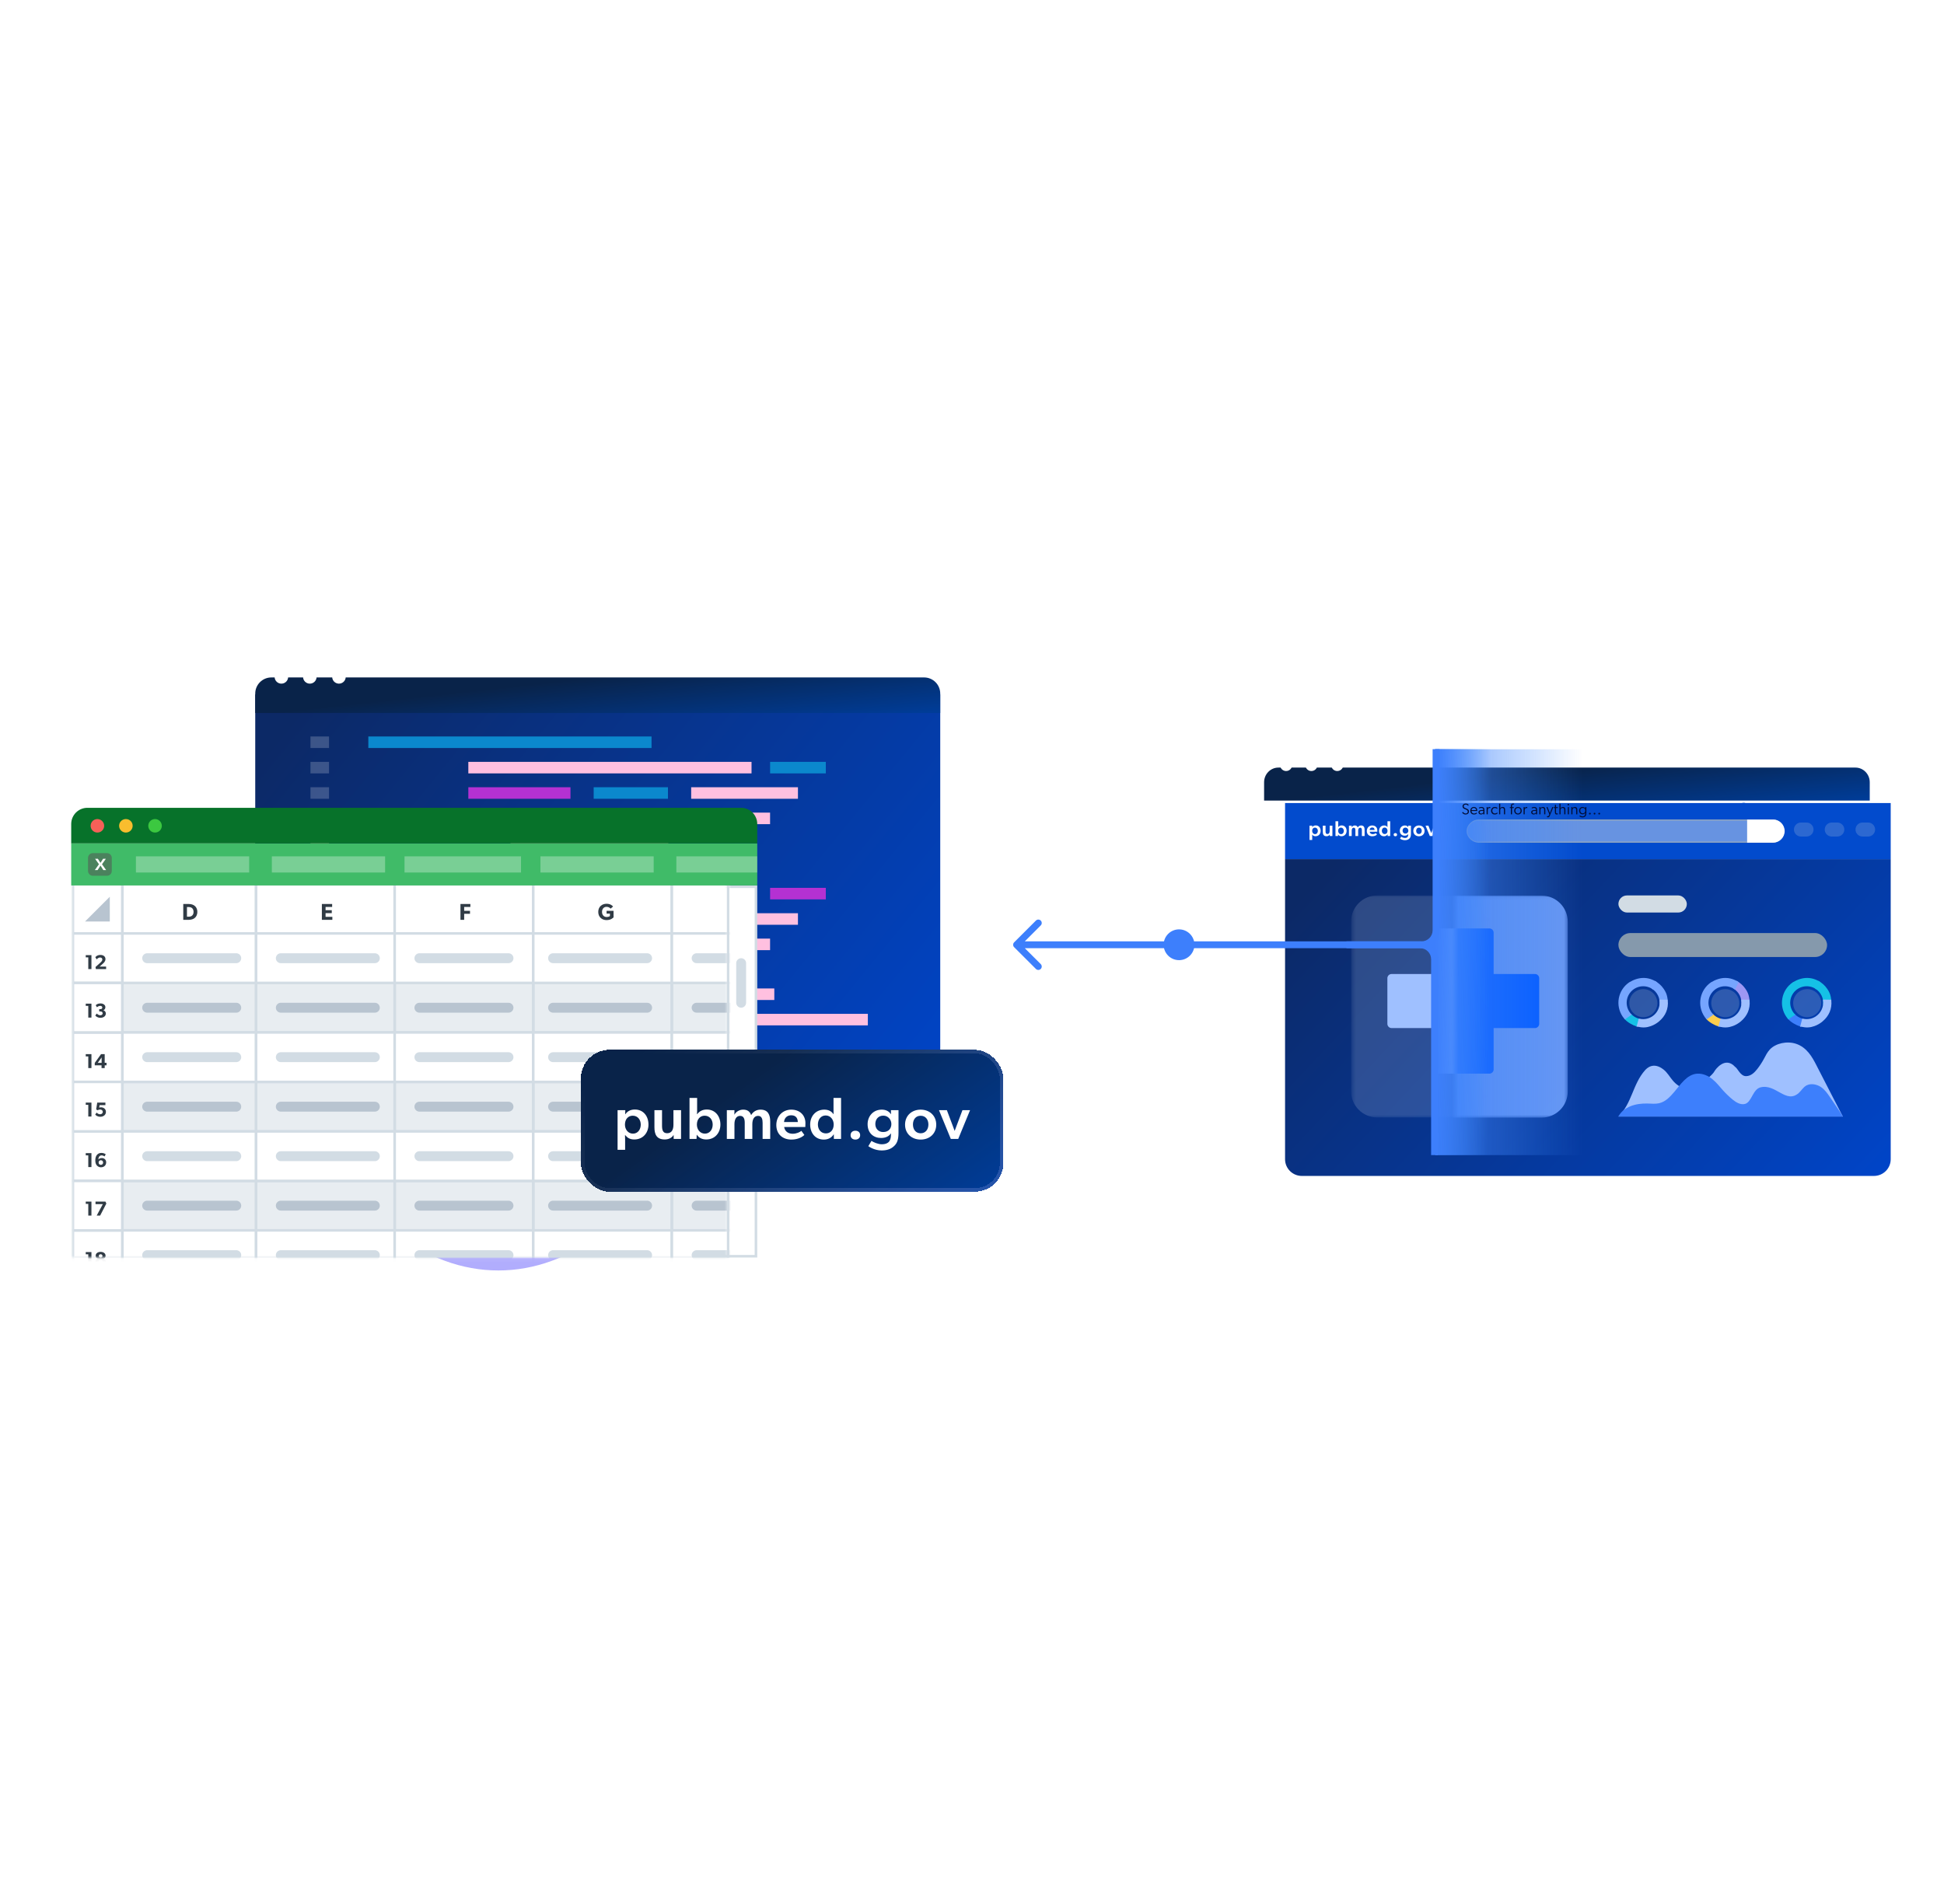 <svg width="589" height="577" viewBox="0 0 589 577" fill="none" xmlns="http://www.w3.org/2000/svg">
<g style="mix-blend-mode:screen" opacity="0.8" filter="url(#filter0_f_7130_1193)">
<ellipse cx="151" cy="298" rx="63" ry="87" fill="#9E98FC"/>
</g>
<g clip-path="url(#clip0_7130_1193)">
<g filter="url(#filter1_d_7130_1193)">
<g filter="url(#filter2_d_7130_1193)">
<path d="M71.648 204.769H279.192V325.183C279.192 327.887 277.001 330.078 274.297 330.078H76.543C73.84 330.078 71.648 327.887 71.648 325.183V204.769Z" fill="url(#paint0_linear_7130_1193)"/>
</g>
<path d="M191.718 217.495H105.912V220.991H191.718V217.495Z" fill="#0B88CD"/>
<path d="M228.919 293.856H143.113V297.352H228.919V293.856Z" fill="#FFC0E0"/>
<path d="M94.009 217.495H88.383V220.991H94.009V217.495Z" fill="white" fill-opacity="0.2"/>
<path d="M94.009 293.856H88.383V297.352H94.009V293.856Z" fill="#FFC0E0"/>
<path d="M222.018 225.188H136.213V228.684H222.018V225.188Z" fill="#FFC0E0"/>
<path d="M257.26 301.548H171.455V305.044H257.26V301.548Z" fill="#FFC0E0"/>
<path d="M244.524 225.188H227.645V228.684H244.524V225.188Z" fill="#0B88CD"/>
<path d="M167.825 301.548H150.945V305.044H167.825V301.548Z" fill="#B431D2"/>
<path d="M167.159 232.879H136.213V236.375H167.159V232.879Z" fill="#B431D2"/>
<path d="M153.503 309.24H122.557V312.736H153.503V309.24Z" fill="#FFC0E0"/>
<path d="M196.696 232.879H174.189V236.375H196.696V232.879Z" fill="#0B88CD"/>
<path d="M183.038 309.24H160.531V312.736H183.038V309.24Z" fill="#0B88CD"/>
<path d="M236.081 232.879H203.729V236.375H236.081V232.879Z" fill="#FFC0E0"/>
<path d="M222.425 309.24H190.072V312.736H222.425V309.24Z" fill="#FFC0E0"/>
<path d="M227.635 240.571H165.742V244.067H227.635V240.571Z" fill="#FFC0E0"/>
<path d="M264.957 316.932H203.064V320.428H264.957V316.932Z" fill="#FFC0E0"/>
<path d="M158.713 240.571H148.867V244.067H158.713V240.571Z" fill="#0B88CD"/>
<path d="M196.036 316.932H186.189V320.428H196.036V316.932Z" fill="#0B88CD"/>
<path d="M196.814 248.264H148.988V251.76H196.814V248.264Z" fill="#FFC0E0"/>
<path d="M94.009 225.188H88.383V228.684H94.009V225.188Z" fill="white" fill-opacity="0.2"/>
<path d="M94.009 301.548H88.383V305.044H94.009V301.548Z" fill="#FFC0E0"/>
<path d="M94.009 232.879H88.383V236.375H94.009V232.879Z" fill="white" fill-opacity="0.2"/>
<path d="M94.009 309.24H88.383V312.736H94.009V309.24Z" fill="#FFC0E0"/>
<path d="M94.009 240.572H88.383V244.068H94.009V240.572Z" fill="white" fill-opacity="0.2"/>
<path d="M94.009 316.932H88.383V320.428H94.009V316.932Z" fill="#FFC0E0"/>
<path d="M94.009 248.263H88.383V251.759H94.009V248.263Z" fill="#FFC0E0"/>
<path d="M218.151 255.676H132.346V259.172H218.151V255.676Z" fill="#0B88CD"/>
<path d="M94.009 255.676H88.383V259.172H94.009V255.676Z" fill="#FFC0E0"/>
<path d="M222.018 263.368H136.213V266.864H222.018V263.368Z" fill="#FFC0E0"/>
<path d="M244.524 263.368H227.645V266.864H244.524V263.368Z" fill="#B431D2"/>
<path d="M167.159 271.06H136.213V274.556H167.159V271.06Z" fill="#B431D2"/>
<path d="M196.696 271.06H174.189V274.556H196.696V271.06Z" fill="#0B88CD"/>
<path d="M236.081 271.06H203.729V274.556H236.081V271.06Z" fill="#FFC0E0"/>
<path d="M227.635 278.751H165.742V282.247H227.635V278.751Z" fill="#FFC0E0"/>
<path d="M158.713 278.751H148.867V282.247H158.713V278.751Z" fill="#0B88CD"/>
<path d="M162.931 286.443H115.105V289.939H162.931V286.443Z" fill="#FFC0E0"/>
<path d="M94.009 263.368H88.383V266.864H94.009V263.368Z" fill="#FFC0E0"/>
<path d="M94.009 271.06H88.383V274.556H94.009V271.06Z" fill="#FFC0E0"/>
<path d="M94.009 278.752H88.383V282.248H94.009V278.752Z" fill="#FFC0E0"/>
<path d="M94.009 286.444H88.383V289.94H94.009V286.444Z" fill="#FFC0E0"/>
<g filter="url(#filter3_bd_7130_1193)">
<path d="M71.648 198.895C71.648 196.192 73.84 194 76.543 194H274.297C277.001 194 279.192 196.192 279.192 198.895V204.769H71.648V198.895Z" fill="url(#paint1_linear_7130_1193)"/>
</g>
<path d="M81.619 199.438C81.62 199.842 81.501 200.237 81.276 200.574C81.052 200.91 80.733 201.172 80.358 201.328C79.984 201.483 79.572 201.524 79.175 201.446C78.777 201.368 78.412 201.174 78.125 200.888C77.838 200.603 77.643 200.239 77.563 199.843C77.484 199.447 77.524 199.036 77.679 198.662C77.834 198.289 78.096 197.969 78.433 197.745C78.77 197.52 79.166 197.4 79.571 197.4C80.112 197.404 80.63 197.62 81.013 198.001C81.397 198.382 81.614 198.898 81.619 199.438Z" fill="white"/>
<path d="M90.236 199.438C90.237 199.842 90.118 200.238 89.893 200.575C89.669 200.911 89.349 201.174 88.975 201.329C88.6 201.484 88.188 201.525 87.79 201.446C87.392 201.368 87.027 201.173 86.74 200.887C86.454 200.601 86.259 200.237 86.18 199.84C86.101 199.444 86.142 199.033 86.297 198.659C86.453 198.286 86.716 197.967 87.054 197.743C87.391 197.519 87.788 197.4 88.193 197.401C88.462 197.4 88.728 197.451 88.977 197.553C89.225 197.655 89.451 197.805 89.641 197.995C89.831 198.184 89.981 198.409 90.084 198.657C90.186 198.905 90.238 199.17 90.236 199.438Z" fill="white"/>
<path d="M99.061 199.438C99.062 199.842 98.942 200.238 98.718 200.574C98.493 200.91 98.174 201.173 97.8 201.328C97.426 201.484 97.014 201.525 96.616 201.446C96.219 201.368 95.853 201.174 95.566 200.889C95.279 200.603 95.084 200.24 95.005 199.843C94.925 199.447 94.965 199.036 95.12 198.663C95.275 198.289 95.538 197.97 95.874 197.745C96.211 197.521 96.608 197.401 97.013 197.401C97.554 197.405 98.072 197.62 98.455 198.002C98.838 198.383 99.055 198.899 99.061 199.438Z" fill="white"/>
</g>
<path d="M22.947 275.827C22.947 271.901 26.13 268.718 30.056 268.718H229.044V380.691H22.947V275.827Z" fill="white" stroke="#D2DCE4" stroke-width="0.78"/>
<path d="M226.06 291.874C226.06 291.045 225.389 290.374 224.56 290.374C223.732 290.374 223.061 291.045 223.061 291.874V303.872C223.061 304.7 223.732 305.371 224.56 305.371C225.389 305.371 226.06 304.7 226.06 303.872V291.874Z" fill="#D2DCE4"/>
<mask id="mask0_7130_1193" style="mask-type:alpha" maskUnits="userSpaceOnUse" x="21" y="267" width="200" height="115">
<path d="M220.609 267.348H21.576V381.081H220.609V267.348Z" fill="#D9D9D9"/>
</mask>
<g mask="url(#mask0_7130_1193)">
<path d="M22.092 282.875L22.092 267.877H37.089V282.875H22.092Z" fill="white" stroke="#D2DCE4" stroke-width="0.774"/>
<path d="M22.092 297.863L22.092 282.865H37.089V297.863H22.092Z" fill="white" stroke="#D2DCE4" stroke-width="0.774"/>
<path d="M22.092 357.856L22.092 342.859H37.089V357.856H22.092Z" fill="white" stroke="#D2DCE4" stroke-width="0.774"/>
<path d="M22.092 327.866L22.092 312.869H37.089V327.866H22.092Z" fill="white" stroke="#D2DCE4" stroke-width="0.774"/>
<path d="M22.092 387.846L22.092 372.849H37.089V387.846H22.092Z" fill="white" stroke="#D2DCE4" stroke-width="0.774"/>
<path d="M22.092 312.865L22.092 297.867H37.089V312.865H22.092Z" fill="white" stroke="#D2DCE4" stroke-width="0.774"/>
<path d="M22.092 372.858L22.092 357.861H37.089V372.858H22.092Z" fill="white" stroke="#D2DCE4" stroke-width="0.774"/>
<path d="M22.092 342.854L22.092 327.857H37.089V342.854H22.092Z" fill="white" stroke="#D2DCE4" stroke-width="0.774"/>
<path d="M27.704 293.671V289.445H25.982V290.125H26.748V293.671H27.704ZM32.15 293.671V292.906H30.189L31.065 292.115C31.402 291.815 31.953 291.374 31.953 290.633C31.953 289.892 31.372 289.383 30.416 289.383C29.46 289.383 28.94 289.953 28.885 290.082L29.301 290.731C29.534 290.437 29.901 290.161 30.324 290.161C30.741 290.161 31.004 290.394 31.004 290.756C31.004 291.117 30.765 291.393 30.367 291.754L28.934 293.047L29.05 293.671H32.15Z" fill="#303B45"/>
<path d="M27.704 353.665V349.438H25.982V350.118H26.748V353.665H27.704ZM32.174 352.226C32.174 351.392 31.531 350.933 30.875 350.933C30.22 350.933 29.926 351.239 29.809 351.368C29.809 350.902 29.969 350.553 30.146 350.376C30.312 350.216 30.496 350.124 30.771 350.124C31.114 350.124 31.476 350.278 31.678 350.437L32.039 349.788C31.733 349.573 31.304 349.377 30.728 349.377C30.171 349.377 29.761 349.555 29.436 349.898C29.087 350.259 28.872 350.847 28.872 351.607C28.872 352.287 29.025 352.734 29.234 353.028C29.454 353.347 29.883 353.732 30.594 353.732C31.58 353.732 32.174 353.059 32.174 352.226ZM31.237 352.293C31.237 352.667 30.992 352.991 30.563 352.991C30.128 352.991 29.877 352.667 29.877 352.293C29.877 351.925 30.128 351.595 30.563 351.595C30.992 351.595 31.237 351.925 31.237 352.293Z" fill="#303B45"/>
<path d="M27.704 323.675V319.449H25.982V320.129H26.748V323.675H27.704ZM32.284 322.83V322.064H31.721V319.436H30.624L28.707 322.107V322.83H30.765V323.675H31.721V322.83H32.284ZM30.79 322.083H29.607L30.79 320.447V322.083Z" fill="#303B45"/>
<path d="M27.704 383.655V379.428H25.982V380.108H26.748V383.655H27.704ZM32.107 382.461C32.107 381.946 31.806 381.597 31.347 381.456V381.438C31.653 381.333 31.984 381.082 31.984 380.531C31.984 379.765 31.292 379.367 30.489 379.367C29.681 379.367 28.989 379.765 28.989 380.531C28.989 381.076 29.326 381.327 29.632 381.438V381.45C29.166 381.597 28.872 381.946 28.872 382.461C28.872 383.3 29.607 383.722 30.489 383.722C31.372 383.722 32.107 383.3 32.107 382.461ZM31.047 380.604C31.047 380.929 30.814 381.113 30.489 381.113C30.159 381.113 29.932 380.929 29.932 380.604C29.932 380.274 30.159 380.09 30.489 380.09C30.814 380.09 31.047 380.274 31.047 380.604ZM31.145 382.369C31.145 382.748 30.851 382.969 30.489 382.969C30.128 382.969 29.834 382.748 29.834 382.369C29.834 381.989 30.116 381.768 30.489 381.768C30.857 381.768 31.145 381.989 31.145 382.369Z" fill="#303B45"/>
<path d="M27.704 308.367V304.141H25.982V304.82H26.748V308.367H27.704ZM32.064 307.13C32.064 306.579 31.678 306.242 31.323 306.15V306.131C31.604 306.015 31.929 305.77 31.929 305.206C31.929 304.496 31.224 304.079 30.459 304.079C29.687 304.079 29.295 304.349 29.001 304.606L29.369 305.231C29.712 304.955 30.042 304.82 30.379 304.82C30.716 304.82 30.992 304.986 30.992 305.317C30.992 305.647 30.759 305.813 30.428 305.813H30.055V306.505H30.428C30.808 306.505 31.102 306.701 31.102 307.075C31.102 307.454 30.777 307.669 30.361 307.669C29.95 307.669 29.497 307.35 29.326 307.142L28.872 307.73C29.019 307.945 29.54 308.435 30.416 308.435C31.286 308.435 32.064 307.975 32.064 307.13Z" fill="#303B45"/>
<path d="M27.704 368.361V364.134H25.982V364.814H26.748V368.361H27.704ZM32.223 364.722L31.953 364.134H28.94V364.894H31.157L29.301 368.361H30.342L32.223 364.722Z" fill="#303B45"/>
<path d="M27.704 338.357V334.13H25.982V334.81H26.748V338.357H27.704ZM32.094 336.942C32.094 335.962 31.261 335.558 30.618 335.558C30.342 335.558 30.183 335.594 30.055 335.649L30.177 334.89H31.935V334.13H29.46L29.136 336.195L29.564 336.452C29.754 336.317 30.061 336.231 30.336 336.231C30.716 336.231 31.133 336.44 31.133 336.942C31.133 337.45 30.698 337.659 30.336 337.659C29.975 337.659 29.534 337.475 29.301 337.15L28.848 337.732C29.044 338.038 29.558 338.424 30.404 338.424C31.243 338.424 32.094 337.928 32.094 336.942Z" fill="#303B45"/>
<path d="M37.088 267.877V282.875H77.581V267.877H37.088Z" fill="white" stroke="#D2DCE4" stroke-width="0.774"/>
<path d="M77.59 267.877V282.875H119.583V267.877H77.59Z" fill="white" stroke="#D2DCE4" stroke-width="0.774"/>
<path d="M119.58 267.877V282.875H161.573V267.877H119.58Z" fill="white" stroke="#D2DCE4" stroke-width="0.774"/>
<path d="M161.566 267.877V282.875H203.559V267.877H161.566Z" fill="white" stroke="#D2DCE4" stroke-width="0.774"/>
<path d="M203.561 267.878V282.875H244.054V267.878H203.561Z" fill="white" stroke="#D2DCE4" stroke-width="0.774"/>
<path d="M37.088 297.866V312.864H77.581V297.866H37.088Z" fill="#D2DCE4" fill-opacity="0.5" stroke="#D2DCE4" stroke-width="0.774"/>
<path d="M37.088 327.856V342.854H77.581V327.856H37.088Z" fill="#D2DCE4" fill-opacity="0.5" stroke="#D2DCE4" stroke-width="0.774"/>
<path d="M37.088 357.86V372.858H77.581V357.86H37.088Z" fill="#D2DCE4" fill-opacity="0.5" stroke="#D2DCE4" stroke-width="0.774"/>
<path d="M77.59 297.867V312.864H119.583V297.867H77.59Z" fill="#D2DCE4" fill-opacity="0.5" stroke="#D2DCE4" stroke-width="0.774"/>
<path d="M77.59 327.856V342.854H119.583V327.856H77.59Z" fill="#D2DCE4" fill-opacity="0.5" stroke="#D2DCE4" stroke-width="0.774"/>
<path d="M77.59 357.86V372.858H119.583V357.86H77.59Z" fill="#D2DCE4" fill-opacity="0.5" stroke="#D2DCE4" stroke-width="0.774"/>
<path d="M119.58 297.866V312.864H161.573V297.866H119.58Z" fill="#D2DCE4" fill-opacity="0.5" stroke="#D2DCE4" stroke-width="0.774"/>
<path d="M119.58 327.856V342.854H161.573V327.856H119.58Z" fill="#D2DCE4" fill-opacity="0.5" stroke="#D2DCE4" stroke-width="0.774"/>
<path d="M119.58 357.86V372.858H161.573V357.86H119.58Z" fill="#D2DCE4" fill-opacity="0.5" stroke="#D2DCE4" stroke-width="0.774"/>
<path d="M161.566 297.867V312.865H203.559V297.867H161.566Z" fill="#D2DCE4" fill-opacity="0.5" stroke="#D2DCE4" stroke-width="0.774"/>
<path d="M161.566 327.857V342.855H203.559V327.857H161.566Z" fill="#D2DCE4" fill-opacity="0.5" stroke="#D2DCE4" stroke-width="0.774"/>
<path d="M161.566 357.861V372.859H203.559V357.861H161.566Z" fill="#D2DCE4" fill-opacity="0.5" stroke="#D2DCE4" stroke-width="0.774"/>
<path d="M203.561 297.867V312.865H244.054V297.867H203.561Z" fill="#D2DCE4" fill-opacity="0.5" stroke="#D2DCE4" stroke-width="0.774"/>
<path d="M203.561 327.857V342.855H244.054V327.857H203.561Z" fill="#D2DCE4" fill-opacity="0.5" stroke="#D2DCE4" stroke-width="0.774"/>
<path d="M203.561 357.861V372.859H244.054V357.861H203.561Z" fill="#D2DCE4" fill-opacity="0.5" stroke="#D2DCE4" stroke-width="0.774"/>
<path d="M37.088 282.865V297.863H77.581V282.865H37.088Z" fill="white" stroke="#D2DCE4" stroke-width="0.774"/>
<path d="M37.088 312.868V327.866H77.581V312.868H37.088Z" fill="white" stroke="#D2DCE4" stroke-width="0.774"/>
<path d="M37.088 342.858V357.856H77.581V342.858H37.088Z" fill="white" stroke="#D2DCE4" stroke-width="0.774"/>
<path d="M37.088 372.848V387.846H77.581V372.848H37.088Z" fill="white" stroke="#D2DCE4" stroke-width="0.774"/>
<path d="M77.59 282.865V297.863H119.583V282.865H77.59Z" fill="white" stroke="#D2DCE4" stroke-width="0.774"/>
<path d="M77.59 312.868V327.866H119.583V312.868H77.59Z" fill="white" stroke="#D2DCE4" stroke-width="0.774"/>
<path d="M77.59 342.858V357.856H119.583V342.858H77.59Z" fill="white" stroke="#D2DCE4" stroke-width="0.774"/>
<path d="M77.59 372.848V387.846H119.583V372.848H77.59Z" fill="white" stroke="#D2DCE4" stroke-width="0.774"/>
<path d="M119.58 282.865V297.863H161.573V282.865H119.58Z" fill="white" stroke="#D2DCE4" stroke-width="0.774"/>
<path d="M119.58 312.868V327.866H161.573V312.868H119.58Z" fill="white" stroke="#D2DCE4" stroke-width="0.774"/>
<path d="M119.58 342.858V357.856H161.573V342.858H119.58Z" fill="white" stroke="#D2DCE4" stroke-width="0.774"/>
<path d="M119.58 372.848V387.846H161.573V372.848H119.58Z" fill="white" stroke="#D2DCE4" stroke-width="0.774"/>
<path d="M161.566 282.865V297.863H203.559V282.865H161.566Z" fill="white" stroke="#D2DCE4" stroke-width="0.774"/>
<path d="M161.566 312.869V327.867H203.559V312.869H161.566Z" fill="white" stroke="#D2DCE4" stroke-width="0.774"/>
<path d="M161.566 342.859V357.857H203.559V342.859H161.566Z" fill="white" stroke="#D2DCE4" stroke-width="0.774"/>
<path d="M161.566 372.849V387.847H203.559V372.849H161.566Z" fill="white" stroke="#D2DCE4" stroke-width="0.774"/>
<path d="M203.561 282.865V297.863H244.054V282.865H203.561Z" fill="white" stroke="#D2DCE4" stroke-width="0.774"/>
<path d="M203.561 312.869V327.867H244.054V312.869H203.561Z" fill="white" stroke="#D2DCE4" stroke-width="0.774"/>
<path d="M203.561 342.859V357.857H244.054V342.859H203.561Z" fill="white" stroke="#D2DCE4" stroke-width="0.774"/>
<path d="M203.561 372.849V387.847H244.054V372.849H203.561Z" fill="white" stroke="#D2DCE4" stroke-width="0.774"/>
<path d="M44.588 305.376H71.583" stroke="#B8C4D0" stroke-width="2.999" stroke-linecap="round"/>
<path d="M44.588 335.366H71.583" stroke="#B8C4D0" stroke-width="2.999" stroke-linecap="round"/>
<path d="M44.588 365.355H71.583" stroke="#B8C4D0" stroke-width="2.999" stroke-linecap="round"/>
<path d="M85.08 305.376H113.575" stroke="#B8C4D0" stroke-width="2.999" stroke-linecap="round"/>
<path d="M85.08 335.365H113.575" stroke="#B8C4D0" stroke-width="2.999" stroke-linecap="round"/>
<path d="M85.08 365.355H113.575" stroke="#B8C4D0" stroke-width="2.999" stroke-linecap="round"/>
<path d="M127.072 305.376H154.068" stroke="#B8C4D0" stroke-width="2.999" stroke-linecap="round"/>
<path d="M127.072 335.365H154.068" stroke="#B8C4D0" stroke-width="2.999" stroke-linecap="round"/>
<path d="M127.072 365.355H154.068" stroke="#B8C4D0" stroke-width="2.999" stroke-linecap="round"/>
<path d="M167.57 305.376H196.065" stroke="#B8C4D0" stroke-width="2.999" stroke-linecap="round"/>
<path d="M167.57 335.365H196.065" stroke="#B8C4D0" stroke-width="2.999" stroke-linecap="round"/>
<path d="M167.57 365.355H196.065" stroke="#B8C4D0" stroke-width="2.999" stroke-linecap="round"/>
<path d="M211.064 305.376H236.56" stroke="#B8C4D0" stroke-width="2.999" stroke-linecap="round"/>
<path d="M211.064 335.366H236.56" stroke="#B8C4D0" stroke-width="2.999" stroke-linecap="round"/>
<path d="M211.064 365.355H236.56" stroke="#B8C4D0" stroke-width="2.999" stroke-linecap="round"/>
<path d="M44.588 290.374H71.583" stroke="#D2DCE4" stroke-width="2.999" stroke-linecap="round"/>
<path d="M44.588 320.364H71.583" stroke="#D2DCE4" stroke-width="2.999" stroke-linecap="round"/>
<path d="M44.588 350.367H71.583" stroke="#D2DCE4" stroke-width="2.999" stroke-linecap="round"/>
<path d="M44.588 380.358H71.583" stroke="#D2DCE4" stroke-width="2.999" stroke-linecap="round"/>
<path d="M85.08 290.374H113.575" stroke="#D2DCE4" stroke-width="2.999" stroke-linecap="round"/>
<path d="M85.08 320.364H113.575" stroke="#D2DCE4" stroke-width="2.999" stroke-linecap="round"/>
<path d="M85.08 350.367H113.575" stroke="#D2DCE4" stroke-width="2.999" stroke-linecap="round"/>
<path d="M85.08 380.358H113.575" stroke="#D2DCE4" stroke-width="2.999" stroke-linecap="round"/>
<path d="M127.072 290.374H154.068" stroke="#D2DCE4" stroke-width="2.999" stroke-linecap="round"/>
<path d="M127.072 320.364H154.068" stroke="#D2DCE4" stroke-width="2.999" stroke-linecap="round"/>
<path d="M127.072 350.367H154.068" stroke="#D2DCE4" stroke-width="2.999" stroke-linecap="round"/>
<path d="M127.072 380.358H154.068" stroke="#D2DCE4" stroke-width="2.999" stroke-linecap="round"/>
<path d="M167.57 290.374H196.065" stroke="#D2DCE4" stroke-width="2.999" stroke-linecap="round"/>
<path d="M167.57 320.364H196.065" stroke="#D2DCE4" stroke-width="2.999" stroke-linecap="round"/>
<path d="M167.57 350.367H196.065" stroke="#D2DCE4" stroke-width="2.999" stroke-linecap="round"/>
<path d="M167.57 380.358H196.065" stroke="#D2DCE4" stroke-width="2.999" stroke-linecap="round"/>
<path d="M211.064 290.374H236.56" stroke="#D2DCE4" stroke-width="2.999" stroke-linecap="round"/>
<path d="M211.064 320.364H236.56" stroke="#D2DCE4" stroke-width="2.999" stroke-linecap="round"/>
<path d="M211.064 350.367H236.56" stroke="#D2DCE4" stroke-width="2.999" stroke-linecap="round"/>
<path d="M211.064 380.358H236.56" stroke="#D2DCE4" stroke-width="2.999" stroke-linecap="round"/>
<path d="M33.268 279.245V271.745L25.768 279.245H33.268Z" fill="#B8C4D0"/>
<path d="M59.787 276.343C59.787 275.41 59.411 274.853 59.007 274.519C58.61 274.178 57.99 273.941 57.155 273.941H55.526V278.745H57.155C57.99 278.745 58.61 278.509 59.007 278.174C59.411 277.833 59.787 277.276 59.787 276.343ZM58.645 276.343C58.645 276.935 58.422 277.255 58.22 277.443C58.018 277.638 57.684 277.791 57.218 277.791H56.647V274.874H57.218C57.684 274.874 58.018 275.027 58.22 275.215C58.422 275.41 58.645 275.751 58.645 276.343Z" fill="#303B45"/>
<path d="M100.697 278.745V277.833H98.643V276.719H100.523V275.821H98.643V274.839H100.634V273.941H97.522V278.745H100.697Z" fill="#303B45"/>
<path d="M142.515 274.839V273.941H139.514V278.745H140.635V276.914H142.403V276.016H140.635V274.839H142.515Z" fill="#303B45"/>
<path d="M185.898 278.001V276.01H183.788V276.866H184.797V277.576C184.797 277.576 184.575 277.883 183.795 277.883C183.015 277.883 182.402 277.319 182.402 276.344C182.402 275.369 183.001 274.805 183.774 274.805C184.428 274.805 184.804 275.132 185.006 275.355L185.751 274.708C185.598 274.541 185.048 273.872 183.774 273.872C182.43 273.872 181.26 274.742 181.26 276.344C181.26 277.945 182.43 278.823 183.76 278.823C185.083 278.823 185.654 278.217 185.898 278.001Z" fill="#303B45"/>
</g>
<path d="M220.607 381.081V267.884" stroke="#D2DCE4" stroke-width="0.75"/>
<path d="M229.433 255.582H21.576V268.328H229.433V255.582Z" fill="#40BB68"/>
<path d="M21.576 249.7C21.576 246.992 23.771 244.797 26.479 244.797H224.531C227.238 244.797 229.433 246.992 229.433 249.7V255.582H21.576V249.7Z" fill="#07722A"/>
<path d="M31.561 250.243C31.562 250.648 31.442 251.044 31.218 251.381C30.993 251.718 30.673 251.981 30.298 252.136C29.924 252.292 29.511 252.333 29.113 252.255C28.715 252.176 28.349 251.982 28.061 251.696C27.774 251.41 27.578 251.046 27.499 250.649C27.419 250.252 27.459 249.841 27.615 249.467C27.77 249.093 28.033 248.773 28.37 248.548C28.707 248.323 29.104 248.203 29.51 248.203C30.052 248.207 30.571 248.423 30.954 248.805C31.338 249.186 31.556 249.703 31.561 250.243Z" fill="#F66058"/>
<path d="M40.19 250.244C40.191 250.649 40.071 251.045 39.846 251.382C39.621 251.719 39.301 251.982 38.926 252.137C38.551 252.293 38.138 252.334 37.74 252.255C37.342 252.176 36.976 251.981 36.689 251.695C36.401 251.409 36.206 251.044 36.127 250.647C36.048 250.249 36.089 249.838 36.245 249.464C36.401 249.09 36.664 248.771 37.002 248.546C37.34 248.322 37.738 248.203 38.144 248.204C38.413 248.202 38.679 248.254 38.928 248.356C39.177 248.458 39.403 248.609 39.593 248.798C39.784 248.988 39.934 249.213 40.037 249.462C40.139 249.71 40.191 249.976 40.19 250.244Z" fill="#F9BD2E"/>
<path d="M49.03 250.244C49.031 250.649 48.911 251.045 48.686 251.382C48.462 251.719 48.142 251.981 47.767 252.137C47.392 252.292 46.98 252.334 46.582 252.255C46.183 252.177 45.818 251.983 45.53 251.697C45.243 251.411 45.047 251.047 44.968 250.65C44.888 250.253 44.928 249.841 45.083 249.467C45.239 249.093 45.501 248.774 45.839 248.549C46.176 248.324 46.573 248.204 46.979 248.204C47.521 248.207 48.039 248.423 48.423 248.805C48.807 249.187 49.025 249.704 49.03 250.244Z" fill="#3CC840"/>
<path d="M32.409 258.524H28.133C27.324 258.524 26.668 259.18 26.668 259.989V263.922C26.668 264.731 27.324 265.387 28.133 265.387H32.409C33.218 265.387 33.874 264.731 33.874 263.922V259.989C33.874 259.18 33.218 258.524 32.409 258.524Z" fill="#4B825D"/>
<path d="M30.448 262.304L31.309 263.671H32.158L30.903 261.901L32.076 260.24H31.237L30.442 261.478L29.648 260.24H28.809L29.982 261.896L28.727 263.671H29.571L30.448 262.304Z" fill="white"/>
<path opacity="0.3" d="M229.433 259.504H204.922V264.406H229.433V259.504Z" fill="white"/>
<path opacity="0.3" d="M198.058 259.504H163.742V264.406H198.058V259.504Z" fill="white"/>
<path opacity="0.3" d="M116.681 259.504H82.365V264.406H116.681V259.504Z" fill="white"/>
<path opacity="0.3" d="M157.859 259.504H122.562V264.406H157.859V259.504Z" fill="white"/>
<path opacity="0.3" d="M75.501 259.504H41.185V264.406H75.501V259.504Z" fill="white"/>
<g filter="url(#filter4_bd_7130_1193)">
<rect x="176" y="311" width="128" height="43" rx="8.651" fill="url(#paint2_linear_7130_1193)" shape-rendering="crispEdges"/>
<rect x="176.541" y="311.541" width="126.919" height="41.919" rx="8.11" stroke="url(#paint3_linear_7130_1193)" stroke-opacity="0.2" stroke-width="1.081" shape-rendering="crispEdges"/>
<path d="M189.42 330.512L189.456 330.53C190.158 329.486 191.202 329.09 192.354 329.09C194.91 329.09 196.476 331.07 196.476 333.662C196.476 336.128 194.838 338.162 192.192 338.162C190.86 338.162 190.122 337.694 189.402 336.83L189.366 336.848C189.384 337.262 189.402 337.658 189.402 338.27V341.294H187.116V329.288H189.456L189.42 330.512ZM191.706 330.962C190.32 330.962 189.348 332.024 189.348 333.662C189.348 335.12 190.302 336.398 191.778 336.398C193.272 336.398 194.136 335.12 194.136 333.662C194.136 332.15 193.2 330.962 191.706 330.962ZM200.585 333.95C200.585 335.246 200.801 336.272 202.133 336.272C203.519 336.272 204.041 335.174 204.041 333.716V329.288H206.345V338H204.113L204.095 336.776C203.591 337.64 202.655 338.162 201.395 338.162C198.893 338.162 198.281 336.542 198.281 334.454V329.288H200.585V333.95ZM208.913 325.58H211.217V329.468C211.217 330.116 211.181 330.494 211.181 330.494H211.235C211.991 329.504 212.981 329.09 214.151 329.09C216.689 329.09 218.273 331.088 218.273 333.644C218.273 336.128 216.635 338.162 213.989 338.162C212.765 338.162 211.811 337.73 211.127 336.74H211.091L211.037 338H208.913V325.58ZM213.503 330.962C212.117 330.962 211.145 332.024 211.145 333.662C211.145 335.12 212.099 336.398 213.575 336.398C215.069 336.398 215.933 335.12 215.933 333.662C215.933 332.15 214.997 330.962 213.503 330.962ZM231.058 333.122C231.058 332.06 230.824 331.016 229.69 331.016C228.538 331.016 227.944 332.006 227.944 333.5V338H225.64V333.104C225.64 331.916 225.334 331.016 224.236 331.016C223.048 331.016 222.526 332.132 222.526 333.5V338H220.222V329.288H222.526L222.508 330.602H222.562C222.958 329.792 224.02 329.126 225.154 329.126C226.414 329.126 227.17 329.63 227.584 330.782C228.196 329.72 229.186 329.126 230.446 329.126C232.732 329.126 233.362 330.746 233.362 332.744V338H231.058V333.122ZM237.587 334.382C237.803 335.768 238.865 336.434 240.179 336.434C241.349 336.434 242.393 335.912 242.807 335.552L243.707 336.794C243.221 337.298 241.907 338.198 239.783 338.198C237.155 338.198 235.211 336.596 235.211 333.788C235.211 330.998 237.245 329.126 239.729 329.126C242.411 329.126 244.031 330.89 244.031 333.212C244.031 333.662 243.995 334.382 243.995 334.382H237.587ZM239.711 330.836C238.343 330.836 237.623 331.79 237.551 332.888H241.727C241.691 331.934 241.331 330.836 239.711 330.836ZM252.632 336.632H252.578C251.876 337.748 250.796 338.198 249.59 338.198C247.034 338.198 245.468 336.218 245.468 333.626C245.468 331.16 247.106 329.126 249.752 329.126C250.922 329.126 251.912 329.558 252.524 330.494H252.56C252.542 330.098 252.542 329.63 252.542 329.018V325.58H254.828V338H252.65L252.632 336.632ZM250.238 336.326C251.624 336.326 252.596 335.264 252.596 333.626C252.596 332.168 251.642 330.89 250.166 330.89C248.672 330.89 247.808 332.168 247.808 333.626C247.808 335.138 248.744 336.326 250.238 336.326ZM259.172 338.198C258.308 338.198 257.714 337.694 257.714 336.866C257.714 336.02 258.308 335.516 259.172 335.516C260 335.516 260.612 336.02 260.612 336.866C260.612 337.694 260 338.198 259.172 338.198ZM269.908 336.344C269.314 337.244 268.27 337.712 266.938 337.712C264.742 337.712 262.87 336.308 262.87 333.536C262.87 331.124 264.562 329.126 267.154 329.126C268.324 329.126 269.314 329.558 269.926 330.494H269.962L269.944 329.288H272.23V336.2C272.23 338.108 271.834 339.188 271.096 339.962C270.34 340.754 269.224 341.492 267.136 341.492C265.066 341.492 263.518 340.502 263.086 340.196L264.04 338.594C264.598 338.99 266.02 339.62 267.136 339.62C268.378 339.62 269.026 339.224 269.35 338.846C269.674 338.468 269.944 337.748 269.944 336.776V336.344H269.908ZM270.07 333.482C270.07 332.222 269.134 330.944 267.622 330.944C266.11 330.944 265.21 332.06 265.21 333.482C265.21 334.814 266.074 335.912 267.586 335.912C269.242 335.912 270.07 334.814 270.07 333.482ZM278.95 338.198C276.268 338.198 274.216 336.434 274.216 333.68C274.216 330.926 276.268 329.126 278.95 329.126C281.614 329.126 283.666 330.926 283.666 333.68C283.666 336.434 281.614 338.198 278.95 338.198ZM281.29 333.626C281.29 332.132 280.426 330.98 278.95 330.98C277.438 330.98 276.61 332.132 276.61 333.626C276.61 335.12 277.438 336.29 278.95 336.29C280.426 336.29 281.29 335.12 281.29 333.626ZM284.496 329.288H286.89L289.248 335.57L291.606 329.288H293.91L290.328 338H288.078L284.496 329.288Z" fill="white"/>
</g>
<g filter="url(#filter5_bd_7130_1193)">
<path d="M383 231.45C383 228.992 384.943 227 387.339 227H562.161C564.557 227 566.5 228.992 566.5 231.45V237H383V231.45Z" fill="url(#paint4_linear_7130_1193)"/>
</g>
<path d="M391.491 231.832C391.491 232.191 391.385 232.542 391.186 232.841C390.987 233.14 390.703 233.373 390.37 233.511C390.038 233.649 389.672 233.685 389.319 233.616C388.966 233.546 388.641 233.374 388.386 233.12C388.131 232.867 387.957 232.544 387.887 232.192C387.816 231.839 387.852 231.474 387.99 231.143C388.127 230.811 388.36 230.527 388.66 230.328C388.959 230.128 389.311 230.021 389.671 230.021C390.152 230.025 390.612 230.217 390.952 230.555C391.293 230.894 391.486 231.352 391.491 231.832Z" fill="white"/>
<path d="M399.147 231.832C399.148 232.191 399.042 232.542 398.842 232.841C398.642 233.141 398.358 233.374 398.026 233.512C397.693 233.649 397.327 233.686 396.973 233.616C396.62 233.546 396.295 233.373 396.041 233.119C395.786 232.865 395.613 232.541 395.543 232.189C395.472 231.837 395.509 231.472 395.647 231.14C395.785 230.808 396.019 230.525 396.319 230.326C396.619 230.127 396.971 230.021 397.332 230.022C397.57 230.021 397.807 230.067 398.028 230.157C398.248 230.248 398.449 230.381 398.618 230.549C398.787 230.718 398.92 230.918 399.011 231.138C399.102 231.358 399.148 231.594 399.147 231.832Z" fill="white"/>
<path d="M406.987 231.832C406.988 232.191 406.882 232.542 406.682 232.841C406.483 233.14 406.199 233.373 405.867 233.511C405.534 233.649 405.168 233.686 404.815 233.616C404.462 233.547 404.137 233.374 403.882 233.121C403.627 232.867 403.453 232.544 403.383 232.192C403.312 231.84 403.348 231.475 403.486 231.143C403.623 230.811 403.857 230.527 404.156 230.328C404.455 230.128 404.807 230.022 405.167 230.022C405.648 230.025 406.108 230.217 406.448 230.555C406.789 230.894 406.982 231.352 406.987 231.832Z" fill="white"/>
<g filter="url(#filter6_dd_7130_1193)">
<path d="M383 254H566.5V344.939C566.5 347.734 564.224 350 561.417 350H388.082C385.276 350 383 347.734 383 344.939V254Z" fill="url(#paint5_linear_7130_1193)"/>
<path d="M544.03 316.535C542.703 313.92 541.081 311.058 537.84 309.962C535.12 309.044 531.683 309.781 529.897 311.664C529.062 312.546 528.586 313.608 528.031 314.622C527.462 315.661 526.797 316.669 526.046 317.631C525.252 318.647 524.157 319.751 522.663 319.764C520.951 319.779 520.069 317.294 519.372 316.966C516.356 313.625 513.395 317.737 513.102 318.284C512.469 319.465 509.985 321.342 508.839 322.239C507.692 323.137 506.07 323.725 504.49 323.521C502.81 323.304 501.48 322.26 500.51 321.136C499.54 320.011 498.872 318.696 497.654 317.742C494.584 315.336 492.608 317.368 492.075 317.966C488.317 322.178 488.111 328.011 484 332H552.002C552.002 332 546.012 320.439 544.03 316.535Z" fill="#9FC0FF"/>
<path d="M551.077 330.491C550.088 329.038 549.096 327.587 548.107 326.133C547.33 324.994 546.523 323.826 545.308 323.028C544.093 322.23 542.353 321.887 541.033 322.549C540.005 323.064 539.495 324.092 538.673 324.834C534.821 328.32 531.727 321.983 527.052 323.155C524.702 323.746 524.377 327.602 522.406 328.168C521.047 328.558 519.653 327.718 518.613 326.864C517.58 326.015 516.619 325.099 515.739 324.127C514.678 322.953 513.733 321.689 512.474 320.672C511.216 319.656 509.563 318.896 507.851 319.012C504.703 319.228 502.776 322.402 500.877 324.595C499.652 326.008 498.294 327.529 496.323 327.972C495.195 328.226 494.011 328.09 492.847 328.059C491.087 328.012 489.292 328.222 487.693 328.859C486.091 329.497 484.695 330.591 484 332H552L551.077 330.493V330.491Z" fill="#3D7FFC"/>
<path d="M497.702 293.282C497.007 292.263 496.071 291.431 494.976 290.859C495.011 291.296 494.942 291.735 494.775 292.14C494.608 292.545 494.348 292.905 494.016 293.191C494.871 293.689 495.56 294.429 495.994 295.318C496.429 296.206 496.59 297.203 496.458 298.183C496.597 298.12 496.744 298.075 496.895 298.049L497.191 298.035C497.306 297.869 497.419 297.699 497.524 297.526C497.592 297.376 497.672 297.231 497.765 297.094C497.793 297.034 497.822 296.977 497.849 296.919C498.074 296.439 498.514 296.799 498.925 296.605C498.73 294.904 498.262 294.098 497.702 293.282Z" fill="#76A5FF"/>
<path d="M490.562 304.051H490.627C490.596 303.898 490.562 303.747 490.519 303.593C490.502 303.528 490.481 303.464 490.464 303.399V303.382L490.291 302.835C490.243 302.68 490.225 302.517 490.238 302.355C489.29 302.107 488.436 301.584 487.784 300.854C487.351 301.307 486.862 301.703 486.328 302.031C486.146 302.151 485.949 302.246 485.742 302.314C486.652 303.413 488.25 304.291 489.53 304.713C489.897 304.351 490.02 304.051 490.562 304.051Z" fill="#15C1E6"/>
<path d="M488.04 301.124C487.793 300.887 487.572 300.626 487.379 300.344C486.707 299.363 486.406 298.175 486.531 296.993C486.656 295.811 487.199 294.713 488.062 293.894C488.925 293.076 490.051 292.591 491.239 292.527C492.428 292.463 493.6 292.824 494.546 293.545L495.653 291.264C493.011 289.551 490.182 289.585 487.264 291.331C485.621 292.456 484.493 294.186 484.128 296.141C483.762 298.096 484.189 300.116 485.314 301.757C485.506 302.037 485.717 302.304 485.945 302.556L488.04 301.124Z" fill="#76A5FF"/>
<path d="M489.852 304.516L490.36 302.633C491.142 302.805 491.956 302.797 492.737 302.607C493.607 302.397 494.409 301.968 495.067 301.362C495.725 300.756 496.219 299.993 496.501 299.144C496.747 298.401 496.825 297.612 496.729 296.837L498.7 296.869C498.905 299.324 498.037 301.358 496.132 302.967C495.426 303.563 494.618 304.029 493.747 304.341L489.852 304.516ZM489.852 304.516C491.42 304.852 492.5 304.787 493.747 304.341L489.852 304.516Z" fill="#9FC0FF" stroke="#9FC0FF" stroke-width="0.543"/>
<circle cx="491.552" cy="297.64" r="4.248" fill="#D2DCE4" fill-opacity="0.2"/>
<path d="M522.483 293.282C521.788 292.263 520.852 291.431 519.758 290.859C519.792 291.296 519.723 291.735 519.557 292.14C519.39 292.545 519.129 292.905 518.797 293.191C519.652 293.689 520.341 294.429 520.776 295.318C521.21 296.206 521.372 297.203 521.239 298.183C521.379 298.12 521.526 298.075 521.676 298.049L521.972 298.035C522.087 297.869 522.2 297.699 522.306 297.526C522.373 297.376 522.454 297.231 522.546 297.094C522.575 297.034 522.603 296.977 522.63 296.919C522.856 296.439 523.295 296.799 523.706 296.605C523.511 294.904 523.043 294.098 522.483 293.282Z" fill="#9D97F4"/>
<path d="M515.344 304.051H515.408C515.377 303.898 515.344 303.747 515.3 303.593C515.283 303.528 515.262 303.464 515.245 303.399V303.382L515.072 302.835C515.024 302.68 515.006 302.517 515.019 302.355C514.071 302.107 513.217 301.584 512.565 300.854C512.132 301.307 511.643 301.703 511.109 302.031C510.927 302.151 510.73 302.246 510.523 302.314C511.434 303.413 513.031 304.291 514.311 304.713C514.678 304.351 514.801 304.051 515.344 304.051Z" fill="#FECE4D"/>
<path d="M512.821 301.124C512.574 300.887 512.353 300.626 512.16 300.344C511.488 299.363 511.187 298.175 511.313 296.993C511.438 295.811 511.98 294.713 512.843 293.894C513.706 293.076 514.833 292.591 516.021 292.527C517.209 292.463 518.381 292.824 519.327 293.545L520.434 291.264C517.792 289.551 514.963 289.585 512.045 291.331C510.403 292.456 509.275 294.186 508.909 296.141C508.543 298.096 508.97 300.116 510.095 301.757C510.287 302.037 510.498 302.304 510.727 302.556L512.821 301.124Z" fill="#76A5FF"/>
<path d="M514.633 304.516L515.141 302.633C515.924 302.805 516.737 302.797 517.518 302.607C518.388 302.397 519.19 301.968 519.848 301.362C520.507 300.756 521 299.993 521.282 299.144C521.529 298.401 521.606 297.612 521.51 296.837L523.481 296.869C523.686 299.324 522.818 301.358 520.913 302.967C520.207 303.563 519.399 304.029 518.528 304.341L514.633 304.516ZM514.633 304.516C516.201 304.852 517.282 304.787 518.528 304.341L514.633 304.516Z" fill="#9FC0FF" stroke="#9FC0FF" stroke-width="0.543"/>
<circle cx="516.381" cy="297.64" r="4.248" fill="#D2DCE4" fill-opacity="0.2"/>
<path d="M547.249 293.282C546.554 292.263 545.617 291.431 544.523 290.859C544.558 291.296 544.489 291.735 544.322 292.14C544.155 292.545 543.895 292.905 543.562 293.191C544.418 293.689 545.106 294.429 545.541 295.318C545.976 296.206 546.137 297.203 546.005 298.183C546.144 298.12 546.291 298.075 546.442 298.049L546.737 298.035C546.853 297.869 546.966 297.699 547.071 297.526C547.139 297.376 547.219 297.231 547.311 297.094C547.34 297.034 547.369 296.977 547.396 296.919C547.621 296.439 548.061 296.799 548.471 296.605C548.277 294.904 547.809 294.098 547.249 293.282Z" fill="#15C1E6"/>
<path d="M540.109 304.051H540.174C540.143 303.898 540.109 303.747 540.066 303.593C540.049 303.528 540.028 303.464 540.011 303.399V303.382L539.838 302.835C539.79 302.68 539.772 302.517 539.785 302.355C538.837 302.107 537.983 301.584 537.33 300.854C536.898 301.307 536.409 301.703 535.875 302.031C535.693 302.151 535.496 302.246 535.289 302.314C536.199 303.413 537.796 304.291 539.076 304.713C539.444 304.351 539.566 304.051 540.109 304.051Z" fill="#3D7FFC"/>
<path d="M537.586 301.124C537.34 300.887 537.119 300.626 536.926 300.344C536.254 299.363 535.953 298.175 536.078 296.993C536.203 295.811 536.746 294.713 537.609 293.894C538.472 293.076 539.598 292.591 540.786 292.527C541.975 292.463 543.147 292.824 544.092 293.545L545.2 291.264C542.558 289.551 539.729 289.585 536.811 291.331C535.168 292.456 534.04 294.186 533.675 296.141C533.309 298.096 533.736 300.116 534.861 301.757C535.052 302.037 535.264 302.304 535.492 302.556L537.586 301.124Z" fill="#15C1E6"/>
<path d="M539.399 304.516L539.906 302.633C540.689 302.805 541.502 302.797 542.284 302.607C543.154 302.397 543.955 301.968 544.614 301.362C545.272 300.756 545.766 299.993 546.047 299.144C546.294 298.401 546.372 297.612 546.276 296.837L548.247 296.869C548.452 299.324 547.584 301.358 545.679 302.967C544.972 303.563 544.165 304.029 543.294 304.341L539.399 304.516ZM539.399 304.516C540.967 304.852 542.047 304.787 543.294 304.341L539.399 304.516Z" fill="#9FC0FF" stroke="#9FC0FF" stroke-width="0.543"/>
<circle cx="541.193" cy="297.64" r="4.248" fill="#D2DCE4" fill-opacity="0.2"/>
<rect x="484" y="265" width="20.729" height="5.182" rx="2.591" fill="#D2DCE4"/>
<rect x="484" y="276.4" width="63.222" height="7.255" rx="3.628" fill="#8599AC"/>
<mask id="mask1_7130_1193" style="mask-type:alpha" maskUnits="userSpaceOnUse" x="403" y="265" width="33" height="68">
<path d="M435.999 265.051H403.352V332.419H435.999V265.051Z" fill="#D9D9D9"/>
</mask>
<g mask="url(#mask1_7130_1193)">
<path d="M460.381 265H410.915C406.543 265 403 268.543 403 272.915V324.359C403 328.731 406.543 332.274 410.915 332.274H460.381C464.752 332.274 468.295 328.731 468.295 324.359V272.915C468.295 268.543 464.752 265 460.381 265Z" fill="#E7EEFF" fill-opacity="0.16"/>
<path d="M442.903 319H429.097C428.384 319 427.807 318.423 427.807 317.711V305.193H415.289C414.577 305.193 414 304.616 414 303.903V290.097C414 289.384 414.577 288.807 415.289 288.807H427.807V276.289C427.807 275.577 428.384 275 429.097 275H442.903C443.616 275 444.193 275.577 444.193 276.289V288.807H456.711C457.423 288.807 458 289.384 458 290.097V303.903C458 304.616 457.423 305.193 456.711 305.193H444.193V317.711C444.193 318.423 443.616 319 442.903 319Z" fill="#9FC0FF"/>
</g>
<mask id="mask2_7130_1193" style="mask-type:alpha" maskUnits="userSpaceOnUse" x="434" y="265" width="35" height="68">
<path d="M434.446 332.419H468.648V265.051H434.446V332.419Z" fill="#0058FF"/>
</mask>
<g mask="url(#mask2_7130_1193)">
<path opacity="0.88" d="M460.734 265.051H411.268C406.897 265.051 403.354 268.595 403.354 272.966V324.41C403.354 328.782 406.897 332.325 411.268 332.325H460.734C465.105 332.325 468.649 328.782 468.649 324.41V272.966C468.649 268.595 465.105 265.051 460.734 265.051Z" fill="#76A5FF"/>
<path d="M444.903 319H431.097C430.384 319 429.807 318.423 429.807 317.711V305.193H417.289C416.577 305.193 416 304.616 416 303.903V290.097C416 289.384 416.577 288.807 417.289 288.807H429.807V276.289C429.807 275.577 430.384 275 431.097 275H444.903C445.616 275 446.193 275.577 446.193 276.289V288.807H458.711C459.423 288.807 460 289.384 460 290.097V303.903C460 304.616 459.423 305.193 458.711 305.193H446.193V317.711C446.193 318.423 445.616 319 444.903 319Z" fill="#0058FF"/>
</g>
<path d="M383 237H566.5V254H383V237Z" fill="#024BCD"/>
<path d="M391.235 244.296L391.248 244.302C391.502 243.925 391.879 243.782 392.295 243.782C393.218 243.782 393.783 244.497 393.783 245.433C393.783 246.324 393.192 247.059 392.236 247.059C391.755 247.059 391.489 246.889 391.229 246.577L391.216 246.584C391.222 246.733 391.229 246.876 391.229 247.098V248.19H390.403V243.854H391.248L391.235 244.296ZM392.061 244.458C391.56 244.458 391.209 244.842 391.209 245.433C391.209 245.96 391.554 246.421 392.087 246.421C392.626 246.421 392.938 245.96 392.938 245.433C392.938 244.887 392.6 244.458 392.061 244.458ZM395.267 245.537C395.267 246.005 395.345 246.376 395.826 246.376C396.326 246.376 396.515 245.979 396.515 245.453V243.854H397.347V247H396.541L396.534 246.558C396.352 246.87 396.014 247.059 395.559 247.059C394.656 247.059 394.435 246.473 394.435 245.719V243.854H395.267V245.537ZM398.274 242.515H399.106V243.919C399.106 244.153 399.093 244.289 399.093 244.289H399.113C399.386 243.932 399.743 243.782 400.166 243.782C401.082 243.782 401.654 244.504 401.654 245.427C401.654 246.324 401.063 247.059 400.107 247.059C399.665 247.059 399.321 246.902 399.074 246.545H399.061L399.041 247H398.274V242.515ZM399.932 244.458C399.431 244.458 399.08 244.842 399.08 245.433C399.08 245.96 399.425 246.421 399.958 246.421C400.497 246.421 400.809 245.96 400.809 245.433C400.809 244.887 400.471 244.458 399.932 244.458ZM406.271 245.238C406.271 244.855 406.186 244.478 405.777 244.478C405.361 244.478 405.146 244.835 405.146 245.375V247H404.314V245.232C404.314 244.803 404.204 244.478 403.807 244.478C403.378 244.478 403.19 244.881 403.19 245.375V247H402.358V243.854H403.19L403.183 244.328H403.203C403.346 244.036 403.729 243.795 404.139 243.795C404.594 243.795 404.867 243.977 405.016 244.393C405.237 244.01 405.595 243.795 406.05 243.795C406.875 243.795 407.103 244.38 407.103 245.102V247H406.271V245.238ZM408.629 245.693C408.707 246.194 409.09 246.434 409.565 246.434C409.987 246.434 410.364 246.246 410.514 246.116L410.839 246.564C410.663 246.746 410.189 247.072 409.422 247.072C408.473 247.072 407.771 246.493 407.771 245.479C407.771 244.471 408.505 243.795 409.402 243.795C410.371 243.795 410.956 244.432 410.956 245.271C410.956 245.433 410.943 245.693 410.943 245.693H408.629ZM409.396 244.413C408.902 244.413 408.642 244.757 408.616 245.154H410.124C410.111 244.809 409.981 244.413 409.396 244.413ZM414.062 246.506H414.042C413.789 246.909 413.399 247.072 412.963 247.072C412.04 247.072 411.475 246.356 411.475 245.42C411.475 244.53 412.066 243.795 413.022 243.795C413.444 243.795 413.802 243.951 414.023 244.289H414.036C414.029 244.146 414.029 243.977 414.029 243.756V242.515H414.855V247H414.068L414.062 246.506ZM413.197 246.395C413.698 246.395 414.049 246.012 414.049 245.42C414.049 244.894 413.704 244.432 413.171 244.432C412.632 244.432 412.32 244.894 412.32 245.42C412.32 245.966 412.658 246.395 413.197 246.395ZM416.423 247.072C416.111 247.072 415.897 246.889 415.897 246.59C415.897 246.285 416.111 246.103 416.423 246.103C416.722 246.103 416.943 246.285 416.943 246.59C416.943 246.889 416.722 247.072 416.423 247.072ZM420.3 246.402C420.086 246.727 419.709 246.896 419.228 246.896C418.435 246.896 417.759 246.389 417.759 245.388C417.759 244.517 418.37 243.795 419.306 243.795C419.728 243.795 420.086 243.951 420.307 244.289H420.32L420.313 243.854H421.139V246.35C421.139 247.039 420.996 247.429 420.729 247.709C420.456 247.995 420.053 248.261 419.299 248.261C418.552 248.261 417.993 247.904 417.837 247.793L418.181 247.214C418.383 247.358 418.896 247.585 419.299 247.585C419.748 247.585 419.982 247.442 420.099 247.306C420.216 247.169 420.313 246.909 420.313 246.558V246.402H420.3ZM420.359 245.368C420.359 244.913 420.021 244.452 419.475 244.452C418.929 244.452 418.604 244.855 418.604 245.368C418.604 245.849 418.916 246.246 419.462 246.246C420.06 246.246 420.359 245.849 420.359 245.368ZM423.565 247.072C422.597 247.072 421.856 246.434 421.856 245.44C421.856 244.445 422.597 243.795 423.565 243.795C424.527 243.795 425.268 244.445 425.268 245.44C425.268 246.434 424.527 247.072 423.565 247.072ZM424.41 245.42C424.41 244.881 424.098 244.465 423.565 244.465C423.019 244.465 422.72 244.881 422.72 245.42C422.72 245.96 423.019 246.382 423.565 246.382C424.098 246.382 424.41 245.96 424.41 245.42ZM425.568 243.854H426.432L427.284 246.122L428.135 243.854H428.967L427.674 247H426.861L425.568 243.854Z" fill="white"/>
<path d="M438.15 245.5C438.15 244.583 438.59 243.745 439.236 243.134C439.883 242.522 440.722 242.15 441.5 242.15L531.021 242.15C532.562 242.15 533.85 243.627 533.85 245.5C533.85 247.373 532.562 248.85 531.021 248.85L441.5 248.85C440.722 248.85 439.883 248.478 439.236 247.866C438.59 247.255 438.15 246.417 438.15 245.5Z" fill="white" fill-opacity="0.4" stroke="#9BACBC" stroke-width="0.3"/>
<path d="M523 242H530.874C532.808 242 534.374 243.567 534.374 245.5C534.374 247.433 532.808 249 530.874 249H523V242Z" fill="white"/>
<path opacity="0.2" d="M537.184 245.029C537.184 243.858 538.133 242.909 539.304 242.909H541C542.17 242.909 543.12 243.858 543.12 245.029C543.12 246.2 542.17 247.149 541 247.149H539.304C538.133 247.149 537.184 246.2 537.184 245.029Z" fill="#D2DCE4"/>
<path opacity="0.2" d="M546.512 245.029C546.512 243.858 547.461 242.909 548.632 242.909H550.328C551.499 242.909 552.448 243.858 552.448 245.029C552.448 246.2 551.499 247.149 550.328 247.149H548.632C547.461 247.149 546.512 246.2 546.512 245.029Z" fill="#D2DCE4"/>
<path opacity="0.2" d="M555.84 245.029C555.84 243.858 556.789 242.909 557.96 242.909H559.656C560.827 242.909 561.776 243.858 561.776 245.029C561.776 246.2 560.827 247.149 559.656 247.149H557.96C556.789 247.149 555.84 246.2 555.84 245.029Z" fill="#D2DCE4"/>
</g>
<g style="mix-blend-mode:multiply">
<g style="mix-blend-mode:multiply" opacity="0.7">
<path fill-rule="evenodd" clip-rule="evenodd" d="M521.61 350.039H434.89V310.509C434.89 296.162 436.992 286.711 429.264 286.711V285.48C437.595 287.608 434.89 274.379 434.89 261.339C434.858 242.933 434.84 245.464 434.808 227.058H521.61V350.039Z" fill="url(#paint6_linear_7130_1193)"/>
</g>
</g>
<g style="mix-blend-mode:lighten">
<g style="mix-blend-mode:multiply">
<path fill-rule="evenodd" clip-rule="evenodd" d="M491.45 350.039H434.89V310.509C434.89 296.162 436.992 286.711 429.264 286.711V285.48C437.595 287.608 434.89 274.379 434.89 261.339C434.858 242.933 434.84 245.406 434.808 227H491.45V350.039Z" fill="url(#paint7_linear_7130_1193)"/>
</g>
</g>
<path d="M530.789 247.052L529.665 245.917C529.858 245.64 529.968 245.308 529.968 244.962C529.968 244.74 529.934 244.519 529.851 244.318C529.768 244.11 529.644 243.93 529.485 243.771C529.334 243.612 529.147 243.487 528.947 243.404C528.741 243.321 528.527 243.287 528.306 243.287C528.085 243.287 527.871 243.321 527.671 243.411C527.471 243.494 527.285 243.619 527.133 243.778C526.975 243.93 526.85 244.117 526.768 244.318C526.685 244.519 526.65 244.74 526.65 244.955C526.65 245.176 526.685 245.391 526.768 245.598C526.85 245.799 526.975 245.986 527.133 246.138C527.285 246.297 527.471 246.422 527.671 246.505C527.871 246.588 528.092 246.63 528.313 246.623C528.665 246.623 529.003 246.512 529.285 246.304L530.41 247.432L530.796 247.045L530.789 247.052ZM528.754 246.034C528.616 246.09 528.465 246.124 528.313 246.124C528.161 246.124 528.009 246.097 527.871 246.041C527.733 245.986 527.602 245.896 527.499 245.785C527.388 245.681 527.306 245.55 527.244 245.411C527.182 245.273 527.161 245.121 527.161 244.968C527.161 244.816 527.188 244.664 527.244 244.525C527.299 244.387 527.388 244.256 527.492 244.152C527.595 244.041 527.726 243.958 527.864 243.903C528.002 243.847 528.154 243.813 528.306 243.813C528.458 243.813 528.609 243.84 528.747 243.903C528.885 243.965 529.016 244.048 529.12 244.152C529.223 244.262 529.313 244.387 529.368 244.525C529.423 244.664 529.458 244.816 529.451 244.968C529.451 245.121 529.423 245.273 529.361 245.411C529.306 245.55 529.216 245.681 529.113 245.785C529.01 245.889 528.878 245.979 528.741 246.034H528.754Z" fill="#024BCD"/>
<path d="M434.058 228.057V227.021H436.131V228.057H434.058ZM436.131 228.057V281.918H434.058V228.057H436.131ZM430.714 287.334H407.959V285.262H430.714V287.334ZM436.131 281.918C436.131 284.909 433.706 287.334 430.714 287.334V285.262C432.561 285.262 434.058 283.764 434.058 281.918H436.131Z" fill="#3D7FFC"/>
<path d="M433.603 349.002V350.039H435.676V349.002H433.603ZM307.267 285.565C306.862 285.97 306.862 286.626 307.267 287.031L313.863 293.627C314.267 294.031 314.924 294.031 315.328 293.627C315.733 293.222 315.733 292.566 315.328 292.161L309.465 286.298L315.328 280.435C315.733 280.03 315.733 279.374 315.328 278.969C314.924 278.565 314.267 278.565 313.863 278.969L307.267 285.565ZM435.676 349.002V290.678H433.603V349.002H435.676ZM430.259 285.262H308V287.334H430.259V285.262ZM435.676 290.678C435.676 287.687 433.251 285.262 430.259 285.262V287.334C432.106 287.334 433.603 288.832 433.603 290.678H435.676Z" fill="#3D7FFC"/>
<g filter="url(#filter7_dd_7130_1193)">
<path d="M357.23 290.962C359.806 290.962 361.894 288.874 361.894 286.298C361.894 283.722 359.806 281.634 357.23 281.634C354.655 281.634 352.566 283.722 352.566 286.298C352.566 288.874 354.655 290.962 357.23 290.962Z" fill="#3D7FFC"/>
</g>
<path d="M443.238 246.023C443.378 246.238 443.701 246.523 444.047 246.523C444.434 246.523 444.715 246.317 444.715 245.953C444.715 245.616 444.444 245.453 444.145 245.322L443.668 245.116C443.308 244.962 443.126 244.724 443.126 244.331C443.126 243.789 443.621 243.504 444.117 243.504C444.654 243.504 444.944 243.85 445 243.92L444.794 244.154C444.654 243.99 444.439 243.808 444.098 243.808C443.752 243.808 443.481 243.99 443.481 244.308C443.481 244.644 443.715 244.771 443.93 244.859L444.369 245.046C444.761 245.214 445.074 245.439 445.074 245.901C445.074 246.471 444.631 246.826 444.004 246.826C443.514 246.826 443.163 246.499 443 246.252L443.238 246.023ZM447.51 246.457C447.309 246.696 446.992 246.817 446.562 246.817C445.917 246.817 445.482 246.373 445.482 245.668C445.482 245.046 445.908 244.537 446.562 244.537C447.165 244.537 447.58 244.971 447.58 245.574C447.58 245.654 447.566 245.756 447.566 245.756H445.838C445.842 246.21 446.155 246.527 446.623 246.527C447.052 246.527 447.361 246.252 447.361 246.252L447.51 246.457ZM447.23 245.495C447.23 245.186 447.029 244.831 446.548 244.827C446.109 244.822 445.87 245.154 445.842 245.495H447.23ZM449.423 246.77L449.418 246.481C449.334 246.574 449.114 246.817 448.699 246.817C448.283 246.817 447.946 246.551 447.946 246.149C447.946 245.775 448.222 245.513 448.82 245.485L449.413 245.457V245.359C449.413 244.99 449.166 244.827 448.834 244.827C448.507 244.827 448.245 244.957 448.185 245L448.068 244.752C448.213 244.668 448.502 244.537 448.848 244.537C449.488 244.537 449.764 244.869 449.764 245.485V246.77H449.423ZM449.418 245.71L448.848 245.738C448.442 245.756 448.306 245.92 448.306 246.144C448.306 246.364 448.488 246.541 448.769 246.541C449.068 246.541 449.315 246.369 449.418 246.228V245.71ZM450.421 246.77V244.579H450.767V244.953C450.869 244.686 451.08 244.537 451.323 244.537C451.467 244.537 451.556 244.574 451.556 244.574L451.533 244.901C451.533 244.901 451.523 244.901 451.519 244.901C451.444 244.869 451.346 244.859 451.281 244.859C451.08 244.859 450.949 245 450.911 245.051C450.823 245.177 450.767 245.303 450.767 245.635V246.77H450.421ZM453.75 246.471C453.647 246.588 453.413 246.822 452.862 246.822C452.273 246.822 451.773 246.401 451.773 245.677C451.773 244.986 452.301 244.537 452.881 244.537C453.367 244.537 453.577 244.696 453.727 244.831L453.572 245.102C453.427 244.967 453.236 244.85 452.895 244.85C452.47 244.85 452.129 245.168 452.129 245.672C452.129 246.172 452.465 246.509 452.928 246.509C453.381 246.509 453.6 246.219 453.6 246.219L453.75 246.471ZM455.244 244.537C455.87 244.537 456.019 244.92 456.019 245.443V246.77H455.673V245.467C455.673 245.06 455.543 244.836 455.136 244.836C454.744 244.836 454.547 245.158 454.547 245.537V246.77H454.202V243.546H454.547V244.934H454.561C454.66 244.7 454.931 244.537 455.244 244.537ZM457.773 246.77V244.873H457.455V244.584H457.773V244.327C457.773 243.873 457.927 243.5 458.437 243.5C458.619 243.5 458.74 243.532 458.759 243.542L458.726 243.813C458.726 243.813 458.6 243.775 458.483 243.775C458.161 243.775 458.119 244.023 458.119 244.303V244.584H458.661V244.873H458.119V246.77H457.773ZM459.922 246.817C459.282 246.817 458.782 246.355 458.782 245.682C458.782 245.014 459.282 244.537 459.922 244.537C460.562 244.537 461.067 245.014 461.067 245.682C461.067 246.355 460.562 246.817 459.922 246.817ZM459.922 246.513C460.408 246.513 460.712 246.14 460.712 245.672C460.712 245.2 460.408 244.836 459.922 244.836C459.436 244.836 459.137 245.2 459.137 245.672C459.137 246.14 459.436 246.513 459.922 246.513ZM461.616 246.77V244.579H461.961V244.953C462.064 244.686 462.274 244.537 462.517 244.537C462.662 244.537 462.751 244.574 462.751 244.574L462.728 244.901C462.728 244.901 462.718 244.901 462.714 244.901C462.639 244.869 462.541 244.859 462.475 244.859C462.274 244.859 462.144 245 462.106 245.051C462.017 245.177 461.961 245.303 461.961 245.635V246.77H461.616ZM465.394 246.77L465.389 246.481C465.305 246.574 465.085 246.817 464.67 246.817C464.254 246.817 463.917 246.551 463.917 246.149C463.917 245.775 464.193 245.513 464.791 245.485L465.384 245.457V245.359C465.384 244.99 465.137 244.827 464.805 244.827C464.478 244.827 464.216 244.957 464.156 245L464.039 244.752C464.184 244.668 464.473 244.537 464.819 244.537C465.459 244.537 465.735 244.869 465.735 245.485V246.77H465.394ZM465.389 245.71L464.819 245.738C464.413 245.756 464.277 245.92 464.277 246.144C464.277 246.364 464.459 246.541 464.74 246.541C465.039 246.541 465.286 246.369 465.389 246.228V245.71ZM467.434 244.537C468.06 244.537 468.209 244.92 468.209 245.443V246.77H467.864V245.467C467.864 245.06 467.733 244.836 467.326 244.836C466.934 244.836 466.737 245.158 466.737 245.537V246.77H466.392V244.579H466.737V244.934H466.752C466.85 244.7 467.121 244.537 467.434 244.537ZM469.422 246.77L468.53 244.574L468.89 244.579L469.6 246.383L470.296 244.574L470.656 244.579L469.586 247.168C469.418 247.569 469.268 247.677 469.035 247.677C468.838 247.677 468.694 247.602 468.694 247.602L468.764 247.308C468.764 247.308 468.885 247.359 468.983 247.359C469.095 247.359 469.175 247.354 469.301 247.055L469.422 246.77ZM472.006 246.747C471.904 246.794 471.778 246.817 471.628 246.817C471.105 246.817 471.105 246.326 471.105 245.929V244.873H470.778V244.584H471.105V243.906H471.455V244.584H471.992V244.873H471.45V245.999C471.45 246.177 471.45 246.331 471.521 246.434C471.558 246.49 471.642 246.518 471.745 246.518C471.88 246.518 471.988 246.467 471.988 246.467L472.006 246.747ZM473.515 244.537C474.141 244.537 474.291 244.92 474.291 245.443V246.77H473.945V245.467C473.945 245.06 473.814 244.836 473.408 244.836C473.015 244.836 472.819 245.158 472.819 245.537V246.77H472.473V243.546H472.819V244.934H472.833C472.931 244.7 473.202 244.537 473.515 244.537ZM475.432 243.827C475.427 243.962 475.329 244.065 475.189 244.065C475.044 244.065 474.941 243.962 474.941 243.827C474.941 243.691 475.044 243.588 475.189 243.588C475.329 243.588 475.432 243.691 475.432 243.827ZM475.016 246.77V244.579H475.362V246.77H475.016ZM477.126 244.537C477.752 244.537 477.902 244.92 477.902 245.443V246.77H477.556V245.467C477.556 245.06 477.425 244.836 477.019 244.836C476.626 244.836 476.43 245.158 476.43 245.537V246.77H476.084V244.579H476.43V244.934H476.444C476.542 244.7 476.813 244.537 477.126 244.537ZM480.301 246.341H480.291C480.132 246.602 479.866 246.756 479.492 246.756C478.913 246.756 478.436 246.378 478.436 245.649C478.436 244.962 478.913 244.537 479.483 244.537C479.885 244.537 480.16 244.729 480.296 244.957H480.305L480.301 244.579H480.646V246.303C480.646 246.794 480.576 247.055 480.436 247.247C480.296 247.443 480.03 247.696 479.474 247.696C478.922 247.696 478.558 247.387 478.525 247.364L478.698 247.116C478.843 247.228 479.151 247.401 479.492 247.401C480.095 247.401 480.301 247.009 480.301 246.462V246.341ZM479.553 246.467C480.053 246.467 480.315 246.102 480.315 245.644C480.315 245.144 480.016 244.831 479.544 244.831C479.048 244.831 478.791 245.191 478.791 245.644C478.791 246.102 479.058 246.467 479.553 246.467ZM481.974 246.565C481.974 246.714 481.861 246.817 481.707 246.817C481.553 246.817 481.441 246.714 481.441 246.565C481.441 246.406 481.553 246.303 481.707 246.303C481.861 246.303 481.974 246.406 481.974 246.565ZM483.389 246.565C483.389 246.714 483.277 246.817 483.123 246.817C482.969 246.817 482.856 246.714 482.856 246.565C482.856 246.406 482.969 246.303 483.123 246.303C483.277 246.303 483.389 246.406 483.389 246.565ZM484.805 246.565C484.805 246.714 484.693 246.817 484.538 246.817C484.384 246.817 484.272 246.714 484.272 246.565C484.272 246.406 484.384 246.303 484.538 246.303C484.693 246.303 484.805 246.406 484.805 246.565Z" fill="#010D37"/>
</g>
<defs>
<filter id="filter0_f_7130_1193" x="18" y="141" width="266" height="314" filterUnits="userSpaceOnUse" color-interpolation-filters="sRGB">
<feFlood flood-opacity="0" result="BackgroundImageFix"/>
<feBlend mode="normal" in="SourceGraphic" in2="BackgroundImageFix" result="shape"/>
<feGaussianBlur stdDeviation="35" result="effect1_foregroundBlur_7130_1193"/>
</filter>
<filter id="filter1_d_7130_1193" x="65.964" y="188.316" width="230.281" height="158.816" filterUnits="userSpaceOnUse" color-interpolation-filters="sRGB">
<feFlood flood-opacity="0" result="BackgroundImageFix"/>
<feColorMatrix in="SourceAlpha" type="matrix" values="0 0 0 0 0 0 0 0 0 0 0 0 0 0 0 0 0 0 127 0" result="hardAlpha"/>
<feOffset dx="5.684" dy="5.684"/>
<feGaussianBlur stdDeviation="5.684"/>
<feColorMatrix type="matrix" values="0 0 0 0 0.094 0 0 0 0 0.188 0 0 0 0 0.247 0 0 0 0.05 0"/>
<feBlend mode="normal" in2="BackgroundImageFix" result="effect1_dropShadow_7130_1193"/>
<feBlend mode="normal" in="SourceGraphic" in2="effect1_dropShadow_7130_1193" result="shape"/>
</filter>
<filter id="filter2_d_7130_1193" x="61.493" y="194.614" width="227.854" height="145.62" filterUnits="userSpaceOnUse" color-interpolation-filters="sRGB">
<feFlood flood-opacity="0" result="BackgroundImageFix"/>
<feColorMatrix in="SourceAlpha" type="matrix" values="0 0 0 0 0 0 0 0 0 0 0 0 0 0 0 0 0 0 127 0" result="hardAlpha"/>
<feOffset/>
<feGaussianBlur stdDeviation="5.078"/>
<feColorMatrix type="matrix" values="0 0 0 0 0 0 0 0 0 0.049 0 0 0 0 0.221 0 0 0 0.06 0"/>
<feBlend mode="normal" in2="BackgroundImageFix" result="effect1_dropShadow_7130_1193"/>
<feBlend mode="normal" in="SourceGraphic" in2="effect1_dropShadow_7130_1193" result="shape"/>
</filter>
<filter id="filter3_bd_7130_1193" x="32.62" y="154.971" width="285.602" height="88.827" filterUnits="userSpaceOnUse" color-interpolation-filters="sRGB">
<feFlood flood-opacity="0" result="BackgroundImageFix"/>
<feGaussianBlur in="BackgroundImageFix" stdDeviation="19.515"/>
<feComposite in2="SourceAlpha" operator="in" result="effect1_backgroundBlur_7130_1193"/>
<feColorMatrix in="SourceAlpha" type="matrix" values="0 0 0 0 0 0 0 0 0 0 0 0 0 0 0 0 0 0 127 0" result="hardAlpha"/>
<feMorphology radius="1.401" operator="erode" in="SourceAlpha" result="effect2_dropShadow_7130_1193"/>
<feOffset dy="5.605"/>
<feGaussianBlur stdDeviation="13.888"/>
<feComposite in2="hardAlpha" operator="out"/>
<feColorMatrix type="matrix" values="0 0 0 0 0 0 0 0 0 0 0 0 0 0 0 0 0 0 0.2 0"/>
<feBlend mode="normal" in2="effect1_backgroundBlur_7130_1193" result="effect2_dropShadow_7130_1193"/>
<feBlend mode="normal" in="SourceGraphic" in2="effect2_dropShadow_7130_1193" result="shape"/>
</filter>
<filter id="filter4_bd_7130_1193" x="126.303" y="261.303" width="227.395" height="142.395" filterUnits="userSpaceOnUse" color-interpolation-filters="sRGB">
<feFlood flood-opacity="0" result="BackgroundImageFix"/>
<feGaussianBlur in="BackgroundImageFix" stdDeviation="24.849"/>
<feComposite in2="SourceAlpha" operator="in" result="effect1_backgroundBlur_7130_1193"/>
<feColorMatrix in="SourceAlpha" type="matrix" values="0 0 0 0 0 0 0 0 0 0 0 0 0 0 0 0 0 0 127 0" result="hardAlpha"/>
<feMorphology radius="1.784" operator="erode" in="SourceAlpha" result="effect2_dropShadow_7130_1193"/>
<feOffset dy="7.137"/>
<feGaussianBlur stdDeviation="17.684"/>
<feComposite in2="hardAlpha" operator="out"/>
<feColorMatrix type="matrix" values="0 0 0 0 0 0 0 0 0 0 0 0 0 0 0 0 0 0 0.2 0"/>
<feBlend mode="normal" in2="effect1_backgroundBlur_7130_1193" result="effect2_dropShadow_7130_1193"/>
<feBlend mode="normal" in="SourceGraphic" in2="effect2_dropShadow_7130_1193" result="shape"/>
</filter>
<filter id="filter5_bd_7130_1193" x="343.971" y="187.971" width="261.558" height="88.058" filterUnits="userSpaceOnUse" color-interpolation-filters="sRGB">
<feFlood flood-opacity="0" result="BackgroundImageFix"/>
<feGaussianBlur in="BackgroundImageFix" stdDeviation="19.515"/>
<feComposite in2="SourceAlpha" operator="in" result="effect1_backgroundBlur_7130_1193"/>
<feColorMatrix in="SourceAlpha" type="matrix" values="0 0 0 0 0 0 0 0 0 0 0 0 0 0 0 0 0 0 127 0" result="hardAlpha"/>
<feMorphology radius="1.401" operator="erode" in="SourceAlpha" result="effect2_dropShadow_7130_1193"/>
<feOffset dy="5.605"/>
<feGaussianBlur stdDeviation="13.888"/>
<feComposite in2="hardAlpha" operator="out"/>
<feColorMatrix type="matrix" values="0 0 0 0 0 0 0 0 0 0 0 0 0 0 0 0 0 0 0.2 0"/>
<feBlend mode="normal" in2="effect1_backgroundBlur_7130_1193" result="effect2_dropShadow_7130_1193"/>
<feBlend mode="normal" in="SourceGraphic" in2="effect2_dropShadow_7130_1193" result="shape"/>
</filter>
<filter id="filter6_dd_7130_1193" x="374.108" y="228.108" width="211.447" height="140.947" filterUnits="userSpaceOnUse" color-interpolation-filters="sRGB">
<feFlood flood-opacity="0" result="BackgroundImageFix"/>
<feColorMatrix in="SourceAlpha" type="matrix" values="0 0 0 0 0 0 0 0 0 0 0 0 0 0 0 0 0 0 127 0" result="hardAlpha"/>
<feOffset dx="6.352" dy="6.352"/>
<feGaussianBlur stdDeviation="6.352"/>
<feColorMatrix type="matrix" values="0 0 0 0 0 0 0 0 0 0.297 0 0 0 0 0.859 0 0 0 0.08 0"/>
<feBlend mode="normal" in2="BackgroundImageFix" result="effect1_dropShadow_7130_1193"/>
<feColorMatrix in="SourceAlpha" type="matrix" values="0 0 0 0 0 0 0 0 0 0 0 0 0 0 0 0 0 0 127 0" result="hardAlpha"/>
<feOffset/>
<feGaussianBlur stdDeviation="4.446"/>
<feComposite in2="hardAlpha" operator="out"/>
<feColorMatrix type="matrix" values="0 0 0 0 0.035 0 0 0 0 0.105 0 0 0 0 0.212 0 0 0 0.07 0"/>
<feBlend mode="normal" in2="effect1_dropShadow_7130_1193" result="effect2_dropShadow_7130_1193"/>
<feBlend mode="normal" in="SourceGraphic" in2="effect2_dropShadow_7130_1193" result="shape"/>
</filter>
<filter id="filter7_dd_7130_1193" x="338.734" y="267.802" width="36.992" height="36.992" filterUnits="userSpaceOnUse" color-interpolation-filters="sRGB">
<feFlood flood-opacity="0" result="BackgroundImageFix"/>
<feColorMatrix in="SourceAlpha" type="matrix" values="0 0 0 0 0 0 0 0 0 0 0 0 0 0 0 0 0 0 127 0" result="hardAlpha"/>
<feOffset/>
<feGaussianBlur stdDeviation="2.766"/>
<feColorMatrix type="matrix" values="0 0 0 0 0.239 0 0 0 0 0.498 0 0 0 0 0.988 0 0 0 1 0"/>
<feBlend mode="normal" in2="BackgroundImageFix" result="effect1_dropShadow_7130_1193"/>
<feColorMatrix in="SourceAlpha" type="matrix" values="0 0 0 0 0 0 0 0 0 0 0 0 0 0 0 0 0 0 127 0" result="hardAlpha"/>
<feOffset/>
<feGaussianBlur stdDeviation="6.916"/>
<feColorMatrix type="matrix" values="0 0 0 0 0.239 0 0 0 0 0.498 0 0 0 0 0.988 0 0 0 1 0"/>
<feBlend mode="normal" in2="effect1_dropShadow_7130_1193" result="effect2_dropShadow_7130_1193"/>
<feBlend mode="normal" in="SourceGraphic" in2="effect2_dropShadow_7130_1193" result="shape"/>
</filter>
<linearGradient id="paint0_linear_7130_1193" x1="89.145" y1="204.769" x2="265.217" y2="348.609" gradientUnits="userSpaceOnUse">
<stop stop-color="#0C2966"/>
<stop offset="1" stop-color="#0045C9"/>
</linearGradient>
<linearGradient id="paint1_linear_7130_1193" x1="101.683" y1="193.537" x2="104.92" y2="223.17" gradientUnits="userSpaceOnUse">
<stop offset="0.28" stop-color="#092349"/>
<stop offset="1" stop-color="#003C97"/>
</linearGradient>
<linearGradient id="paint2_linear_7130_1193" x1="194.523" y1="309.152" x2="250.972" y2="388.961" gradientUnits="userSpaceOnUse">
<stop offset="0.28" stop-color="#092349"/>
<stop offset="1" stop-color="#003C97"/>
</linearGradient>
<linearGradient id="paint3_linear_7130_1193" x1="193.4" y1="311.86" x2="238.287" y2="383.336" gradientUnits="userSpaceOnUse">
<stop stop-color="white" stop-opacity="0"/>
<stop offset="1" stop-color="#BBB7FF"/>
</linearGradient>
<linearGradient id="paint4_linear_7130_1193" x1="409.555" y1="226.57" x2="412.708" y2="254.054" gradientUnits="userSpaceOnUse">
<stop offset="0.28" stop-color="#092349"/>
<stop offset="1" stop-color="#003C97"/>
</linearGradient>
<linearGradient id="paint5_linear_7130_1193" x1="398.47" y1="254" x2="535.887" y2="383.56" gradientUnits="userSpaceOnUse">
<stop stop-color="#0C2966"/>
<stop offset="1" stop-color="#0045C9"/>
</linearGradient>
<linearGradient id="paint6_linear_7130_1193" x1="434.861" y1="293.897" x2="488.963" y2="293.897" gradientUnits="userSpaceOnUse">
<stop stop-color="#3D7FFC"/>
<stop offset="0.826" stop-color="#3D8BFC" stop-opacity="0"/>
</linearGradient>
<linearGradient id="paint7_linear_7130_1193" x1="434.861" y1="293.897" x2="454.656" y2="294.071" gradientUnits="userSpaceOnUse">
<stop stop-color="#3D7FFC"/>
<stop offset="0.826" stop-color="#3D8BFC" stop-opacity="0"/>
</linearGradient>
<clipPath id="clip0_7130_1193">
<rect width="589" height="577" fill="white"/>
</clipPath>
</defs>
</svg>
